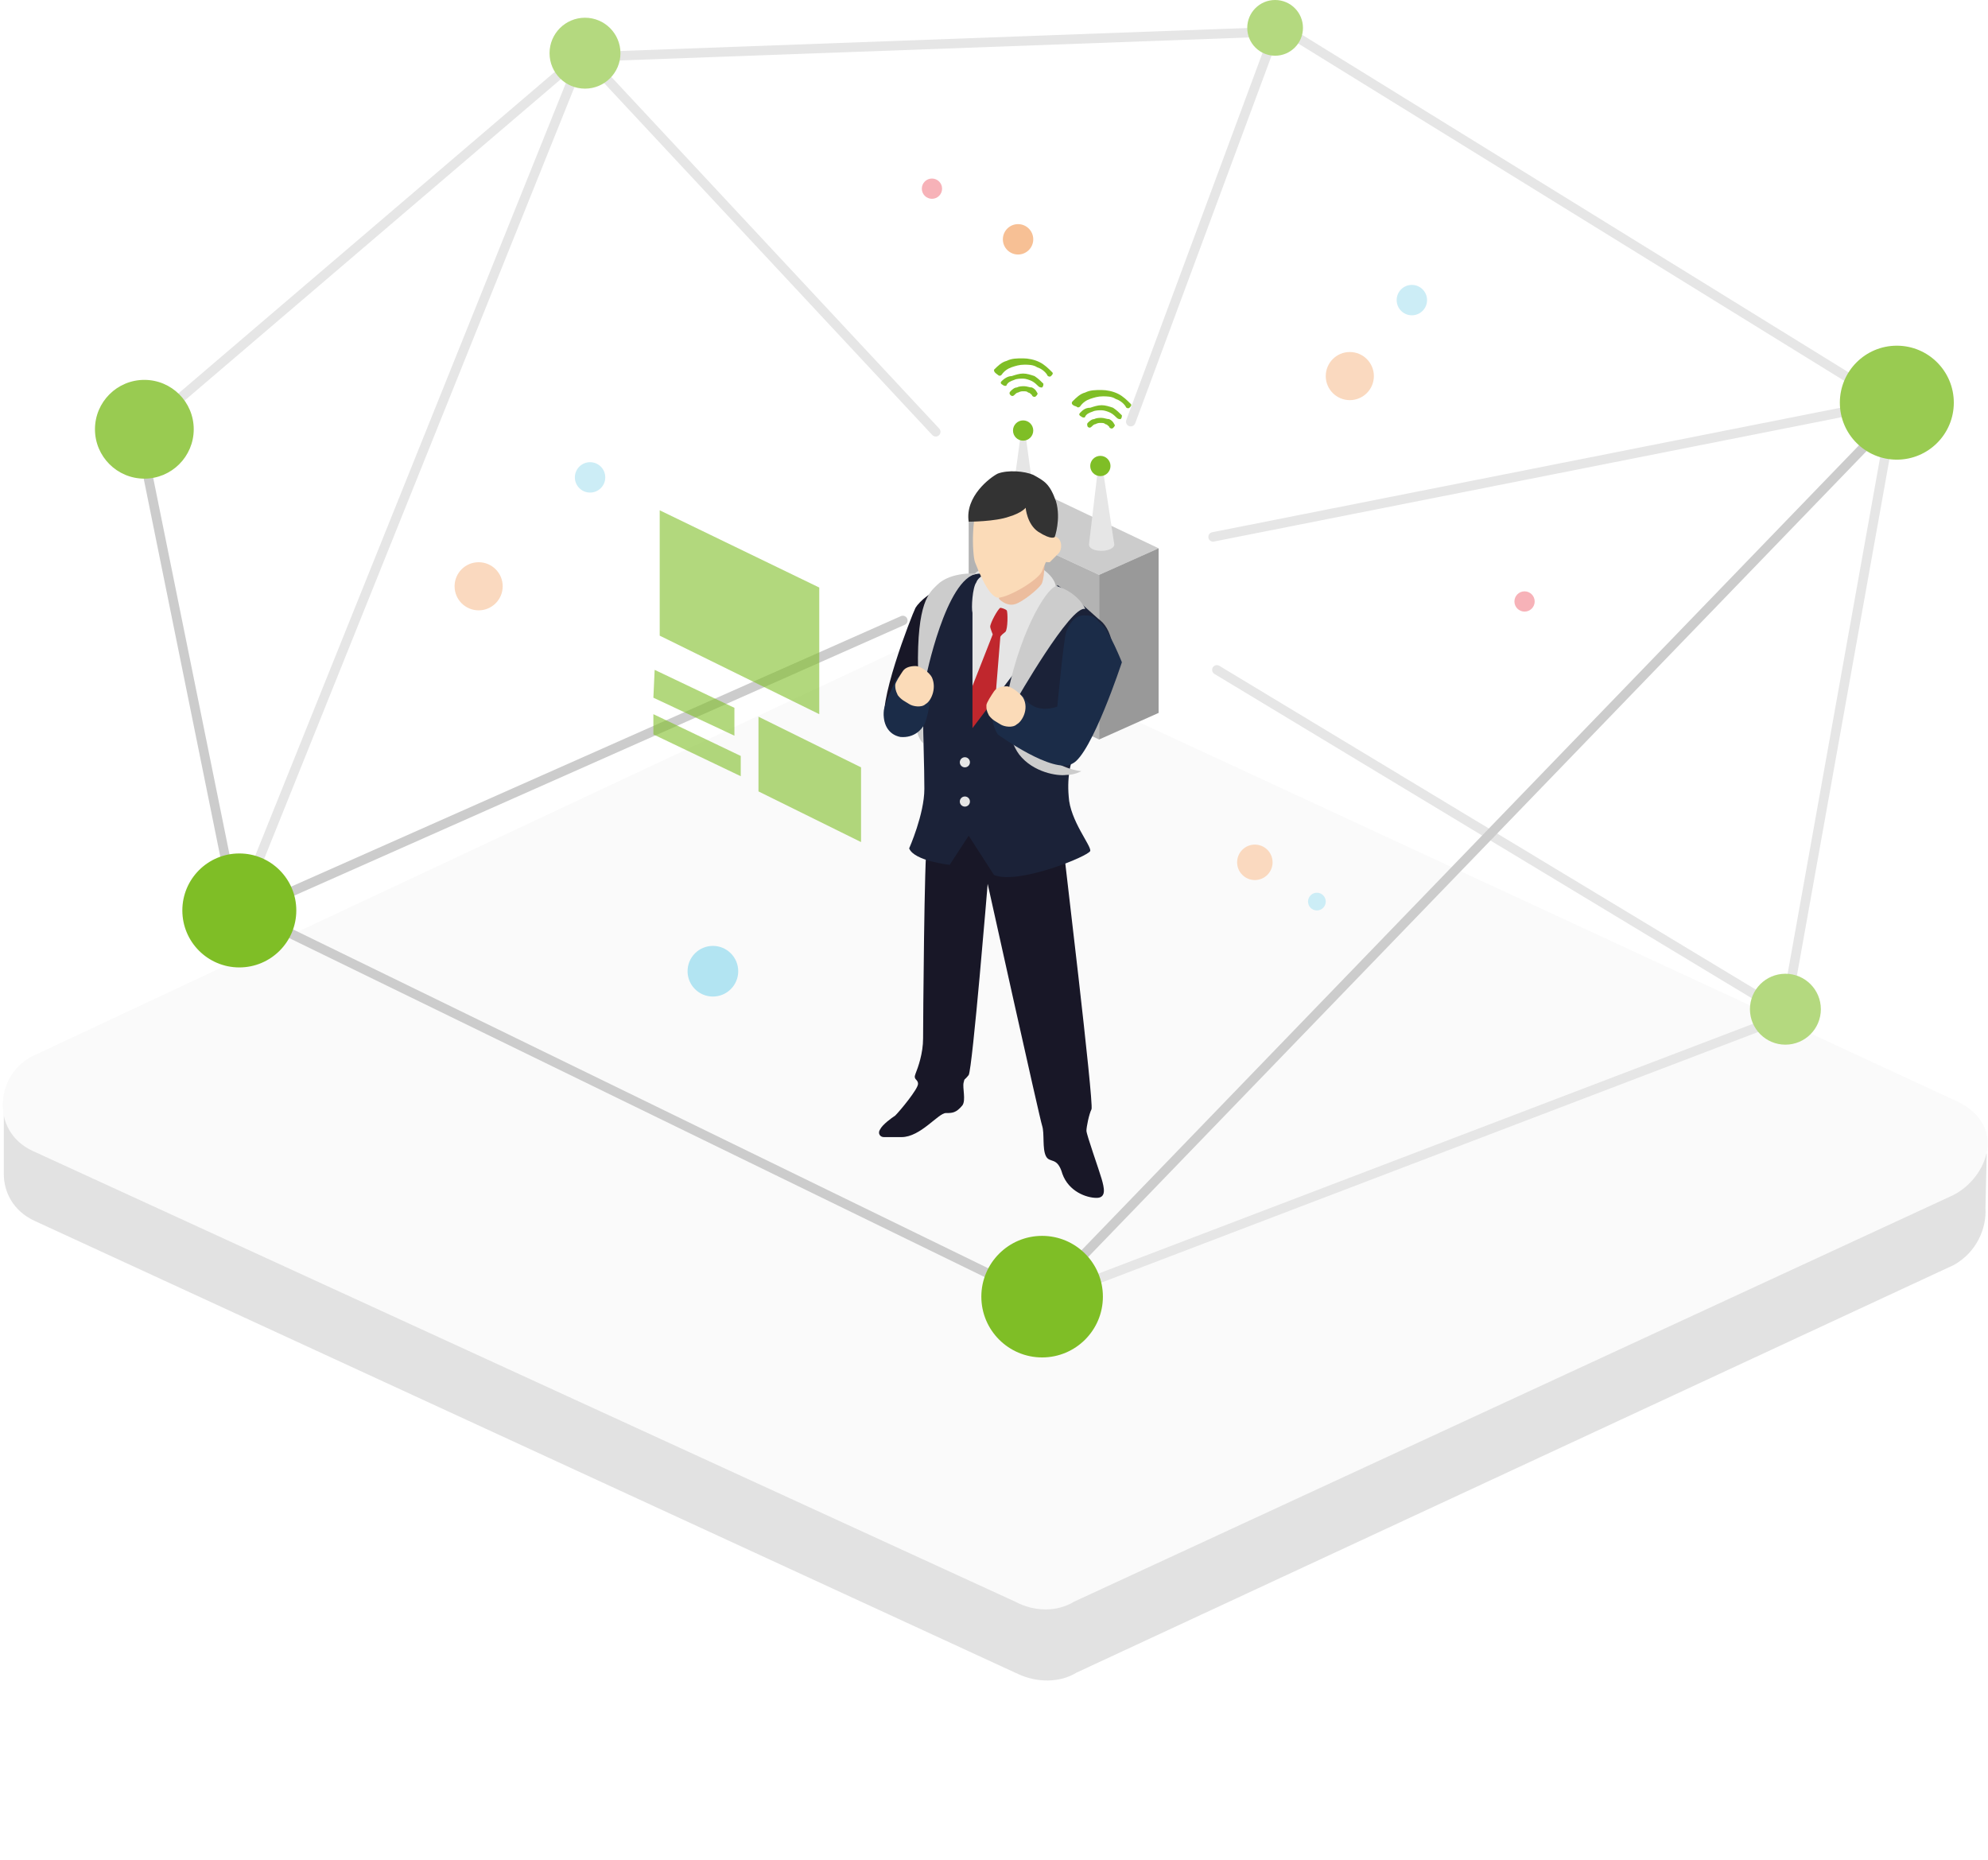 <!-- Generator: Adobe Illustrator 24.3.0, SVG Export Plug-In  -->
<svg version="1.1" xmlns="http://www.w3.org/2000/svg" xmlns:xlink="http://www.w3.org/1999/xlink" x="0px" y="0px" width="157px"
	 height="146.9px" viewBox="0 0 157 146.9" style="overflow:visible;enable-background:new 0 0 157 146.9;" xml:space="preserve">
<style type="text/css">
	.st0{filter:url(#Adobe_OpacityMaskFilter);}
	.st1{mask:url(#SVGID_1_);}
	.st2{fill:#EAEAEA;}
	.st3{fill:#E2E2E2;}
	.st4{fill:#FAFAFA;}
	.st5{fill:#CCCCCC;}
	.st6{fill:#B3B3B3;}
	.st7{fill:#999999;}
	.st8{fill:#E6E6E6;}
	.st9{fill:#7FBE26;}
	.st10{fill:#181727;}
	.st11{fill:#E5E5E5;}
	.st12{fill:#C0272D;}
	.st13{fill:#1B2238;}
	.st14{fill:#ECBD9E;}
	.st15{fill:#FBDBB8;}
	.st16{fill:#333333;}
	.st17{fill:#1B2C48;}
	.st18{fill-rule:evenodd;clip-rule:evenodd;fill:#7FBE26;}
	.st19{fill:none;stroke:#E6E6E6;stroke-width:0.748;stroke-linecap:round;stroke-linejoin:round;stroke-miterlimit:10;}
	.st20{fill:none;stroke:#CCCCCC;stroke-width:0.748;stroke-linecap:round;stroke-linejoin:round;stroke-miterlimit:10;}
	.st21{fill:#99CB51;}
	.st22{fill:#B4D97F;}
	.st23{fill:#B2E4F2;}
	.st24{fill:#FAD9BF;}
	.st25{fill:#CCEDF6;}
	.st26{fill:#F7C095;}
	.st27{fill:#F7B2B8;}
	.st28{opacity:0.6;}
	.st29{filter:url(#Adobe_OpacityMaskFilter_1_);}
	.st30{mask:url(#SVGID_2_);}
</style>
<defs>
</defs>
<g>
	<g>
		<g>
			<defs>
				<filter id="Adobe_OpacityMaskFilter" filterUnits="userSpaceOnUse" x="0" y="70.1" width="156.8" height="76.8">
					<feFlood  style="flood-color:white;flood-opacity:1" result="back"/>
					<feBlend  in="SourceGraphic" in2="back" mode="normal"/>
				</filter>
			</defs>
			<mask maskUnits="userSpaceOnUse" x="0" y="70.1" width="156.8" height="76.8" id="SVGID_1_">
				<g class="st0">
				</g>
			</mask>
			<g class="st1">
				<path class="st2" d="M84.6,146.3l70.4-32.5c2.8-1.7,2.1-5.8-1.3-7.3L77.5,70.6c-1.5-0.7-3.2-0.7-4.4,0L1.9,103.5
					c-3,1.6-2.3,5.8,1.1,7.4L80,146.4C81.5,147.1,83.3,147.1,84.6,146.3z"/>
			</g>
		</g>
		<path class="st3" d="M156.9,91.1l-5.4-0.1l-74-34.4c-1.5-0.7-3.2-0.7-4.4,0L6.8,87.2L0.3,87l0,5.7l0,0c0,1.4,0.7,2.9,2.4,3.7
			l77.7,35.8c1.5,0.7,3.3,0.7,4.6-0.1l69.3-32.2c1.8-1,2.6-2.9,2.5-4.5L156.9,91.1z"/>
		<path class="st4" d="M84.8,126.5l69.2-32c2.8-1.2,4.7-5.5,0.6-7.5L76.5,50.8c-1.5-0.7-3.2-0.7-4.4,0L2.8,83.3
			c-3.1,1.3-3.7,6-0.2,7.6l77.6,35.6C81.7,127.3,83.5,127.3,84.8,126.5z"/>
	</g>
	<g>
		<g>
			<polygon class="st5" points="86.8,45.4 76.5,40.6 81.2,38.4 91.5,43.3 			"/>
			<polygon class="st6" points="86.8,45.4 76.5,40.6 76.5,53.6 86.8,58.4 			"/>
			<polygon class="st7" points="86.8,45.4 91.5,43.3 91.5,56.3 86.8,58.4 			"/>
			<g>
				<path class="st8" d="M87.1,37.1h-0.4L86,43c0,0.3,0.4,0.5,1,0.5c0.5,0,1-0.2,1-0.5L87.1,37.1z"/>
				<circle class="st9" cx="86.9" cy="36.8" r="0.8"/>
			</g>
			<g>
				<path class="st8" d="M81,34.4h-0.4l-0.8,5.9c0,0.3,0.4,0.5,1,0.5c0.5,0,1-0.2,1-0.5L81,34.4z"/>
				<circle class="st9" cx="80.8" cy="34" r="0.8"/>
			</g>
		</g>
		<path class="st10" d="M75.9,50.8c0,0,0.6-2.2,0-3.2c-0.4-0.6-0.4-0.9-1.4-1c-0.8-0.1-1.9,0.9-2.2,1.4c-0.3,0.6-3.2,8-2.3,9.2
			c0.3,0.4,1.2,0.8,1.9,0.7C73.6,57.6,75.9,50.8,75.9,50.8z"/>
		<path class="st10" d="M83.9,66.2c0.1,1,2.5,20.9,2.3,21.4C86,88,85.8,89,85.8,89.3s1,3.1,1.2,3.8c0.2,0.7,0.4,1.5-0.4,1.5
			s-2.2-0.5-2.7-1.9c-0.4-1.4-1-0.8-1.3-1.4s-0.1-1.8-0.3-2.4s-4.3-19.1-4.3-19.1s-1.2,14.6-1.5,15.1c-0.4,0.5-0.3,0.2-0.4,0.6
			c-0.1,0.4,0.2,1.4-0.1,1.8c-0.5,0.6-0.8,0.6-1.3,0.6c-0.6,0-2,1.9-3.5,1.9c-0.6,0-1.1,0-1.4,0c-0.3,0-0.5-0.3-0.3-0.6
			c0.2-0.4,0.9-0.9,1.2-1.1c0.4-0.4,1.8-2.1,1.8-2.5c0-0.4-0.4-0.3-0.2-0.8c0.2-0.5,0.6-1.6,0.6-2.8s0.1-14.8,0.3-15.2
			c0.1-0.4,2.7-2.4,2.7-2.4L83.9,66.2z"/>
		<path class="st11" d="M83.4,46.4c0.1,0.6,0.5,2.2-0.8,3.8c-1.3,1.6-6.4,8.3-6.4,8.3s0-9.6-0.1-10.1c-0.1-0.4,0.3-2.4,0.7-2.9
			s1-0.8,1.8-0.8c0.8-0.1,2.3-0.4,2.7-0.3S83.3,45.3,83.4,46.4z"/>
		<path class="st12" d="M79.5,48.2c0.1,0.1,0.1,1.5-0.1,1.7c-0.4,0.3-0.4,0.4-0.4,0.4l-0.5,6.2l-2.3,3.1l0-3.9l2.2-5.6
			c0,0-0.2-0.5-0.2-0.6c0-0.3,0.6-1.4,0.8-1.5C79.1,48,79.4,48.1,79.5,48.2z"/>
		<path class="st13" d="M73,62.3c0-1.9-0.1-4-0.1-5.7c0.1-4.4,0.3-9,1-9.8c0.3-0.4,2.7-1.5,3.5-1.5c0.1,0,0.3,0,0.4,0
			c-0.3,0.2-0.6,0.4-0.7,0.7c-0.3,0.4-0.4,2-0.3,2.4c0,0.4,0,9.1,0,9.1s4.6-6.1,5.8-7.6c1.2-1.5,1-2.9,0.9-3.5c0-0.1,0-0.1,0-0.2
			c1.6,1.1,3,2.5,3.4,2.8c0.5,0.4,0.9,1.2,1,2.3c0,1-0.9,4.7-1.5,5.6s-2.3,2.6-2,6c0.1,1.9,1.8,3.9,1.7,4.3
			c-0.1,0.4-5.7,2.7-7.6,1.9L76.5,66L75,68.3c0,0-2.8-0.3-3.2-1.3C71.8,67,73,64.3,73,62.3z"/>
		<path class="st14" d="M82.5,44.2c0,0,0,1.7-0.3,2c-0.3,0.4-1.4,1.3-2,1.5s-1.1-0.2-1.3-0.4S80.9,44.2,82.5,44.2z"/>
		<path class="st15" d="M83.4,40.6c0,0,0-2.2-2-2.9c-1.8-0.6-2.8,0.1-3.8,1.4c-1,1.3-0.8,4.8-0.6,5.3c0.2,0.5,1.1,2.9,1.9,2.8
			c0.9-0.1,3.1-1.4,3.4-2.1C82.5,44.4,83.6,42.9,83.4,40.6z"/>
		<path class="st5" d="M79.4,55.7c0,0,0.1,2.6,1.1,3.9c1.1,1.4,3,1.7,3.7,1.6c0.7,0,1.2-0.3,1.2-0.3s-1.9-0.1-3.7-2
			C79.8,57.1,79.4,55.7,79.4,55.7z"/>
		<path class="st15" d="M82.9,42.6c0,0,0.1-0.3,0.5-0.2c0.5,0.2,0.5,1,0.2,1.3s-0.6,0.6-0.7,0.7c-0.2,0-0.4,0-0.4-0.1
			C82.4,44.2,82.9,42.6,82.9,42.6z"/>
		<path class="st16" d="M81,40.1c0,0,0.1,1.3,1,1.9c1.1,0.7,1.3,0.4,1.3,0.4s0.5-1.4,0.1-2.8c-0.5-1.4-0.9-1.6-1.8-2.1
			c-0.7-0.3-2-0.4-2.8-0.1c-0.6,0.3-2.6,1.8-2.3,3.8c0,0,2.1,0,3.2-0.4C80.7,40.5,81,40.1,81,40.1z"/>
		<path class="st17" d="M88.6,52.3c0,0-1-2.5-1.6-3c-0.5-0.4-0.4-0.7-1.4-0.7c-0.8,0-1.2,0.8-1.4,1.3c-0.2,0.6-0.7,5.9-0.7,5.9
			s-1.7,0.7-2.6-0.7c-0.5-0.8-2.3,0.2-2.5,1.1s0.4,1.8,0.4,1.8s4.4,3.2,5.9,2.3C86.2,59.6,88.6,52.3,88.6,52.3z"/>
		<circle class="st11" cx="76.2" cy="60.2" r="0.4"/>
		<path class="st5" d="M72.6,54.6c0,0-0.8,3,0.3,4.1v-3.6L72.6,54.6z"/>
		<circle class="st11" cx="76.2" cy="63.3" r="0.4"/>
		<path class="st17" d="M69.8,56.1c0.1-0.7,1-2.5,1-2.5s0.7-0.7,1.5-0.5s1.1,0.7,1.2,1.3c0.1,0.6-0.3,2.5-0.5,2.8
			c-0.2,0.4-0.8,1.1-1.9,1C70.1,58,69.7,57.1,69.8,56.1z"/>
		<path class="st5" d="M74,46.2c-0.6,0.6-1.6,1.3-1.5,6.7c0,0.6,0.2,1,0.6,0.7c0,0,1.6-8,4.1-8.3C77.2,45.3,75.1,45.1,74,46.2z"/>
		<path class="st5" d="M83.5,46.3c-0.6-0.2-2.8,3.1-3.9,8.4c0,0.1,0,0.1,0,0.2c0,0.4,0.3,0.7,0.6,0.5c0,0,4.4-7.7,5.5-7.3
			C85.7,48,85.1,46.8,83.5,46.3z"/>
		<path class="st15" d="M73.6,53.5c-0.2-0.4-0.9-0.9-1.3-0.9c-0.4,0-0.8,0.1-1,0.4s-0.6,0.9-0.6,1.1s0,0.4,0.2,0.8
			c0.3,0.4,0.6,0.5,0.9,0.7c0.3,0.2,1,0.3,1.3,0C73.5,55.4,74,54.4,73.6,53.5z"/>
		<path class="st15" d="M80.8,55.1c-0.2-0.3-0.9-0.9-1.3-0.9c-0.4,0-0.8,0.1-1,0.4s-0.6,0.9-0.6,1.1c0,0.3,0,0.4,0.2,0.8
			c0.3,0.4,0.6,0.5,0.9,0.7c0.3,0.2,1,0.3,1.3,0C80.7,57,81.3,56,80.8,55.1z"/>
		<g>
			<path class="st18" d="M78.5,29.2c0.3-0.3,0.6-0.6,1-0.7c0.4-0.2,0.8-0.2,1.3-0.2c0.4,0,0.9,0.1,1.3,0.3c0.4,0.2,0.7,0.5,1,0.8
				c0.1,0.1,0,0.2-0.1,0.3c-0.1,0.1-0.3,0-0.3-0.1c-0.2-0.3-0.5-0.5-0.8-0.6c-0.3-0.2-0.7-0.2-1-0.2c-0.4,0-0.7,0.1-1,0.2
				c-0.3,0.1-0.6,0.3-0.8,0.6c-0.1,0.1-0.2,0.1-0.3,0C78.5,29.4,78.5,29.3,78.5,29.2L78.5,29.2z M79.8,30.9c0.1-0.1,0.3-0.3,0.5-0.3
				c0.2-0.1,0.4-0.1,0.6-0.1c0.2,0,0.4,0.1,0.6,0.1c0.2,0.1,0.3,0.2,0.4,0.4c0.1,0.1,0,0.2-0.1,0.3c-0.1,0.1-0.3,0-0.3-0.1
				c-0.1-0.1-0.2-0.2-0.3-0.2c-0.1-0.1-0.2-0.1-0.4-0.1c-0.1,0-0.2,0-0.4,0.1c-0.1,0-0.2,0.1-0.3,0.2c-0.1,0.1-0.2,0.1-0.3,0
				C79.7,31.1,79.7,31,79.8,30.9L79.8,30.9z M79.1,30.1c-0.1,0.1-0.1,0.2,0.1,0.3c0.1,0.1,0.3,0.1,0.3,0c0.1-0.2,0.3-0.3,0.6-0.4
				c0.2-0.1,0.5-0.1,0.7-0.1c0.2,0,0.5,0.1,0.7,0.2c0.2,0.1,0.4,0.3,0.5,0.4c0.1,0.1,0.2,0.1,0.3,0.1c0.1-0.1,0.1-0.2,0.1-0.3
				c-0.2-0.2-0.4-0.4-0.7-0.6c-0.3-0.1-0.6-0.2-0.9-0.2c-0.3,0-0.6,0.1-0.9,0.2C79.6,29.7,79.3,29.9,79.1,30.1z"/>
		</g>
		<g>
			<path class="st18" d="M84.7,31.7c0.3-0.3,0.6-0.6,1-0.7c0.4-0.2,0.8-0.2,1.3-0.2c0.4,0,0.9,0.1,1.3,0.3c0.4,0.2,0.7,0.5,1,0.8
				c0.1,0.1,0,0.2-0.1,0.3c-0.1,0.1-0.3,0-0.3-0.1c-0.2-0.3-0.5-0.5-0.8-0.6c-0.3-0.2-0.7-0.2-1-0.2c-0.4,0-0.7,0.1-1,0.2
				c-0.3,0.1-0.6,0.3-0.8,0.6c-0.1,0.1-0.2,0.1-0.3,0C84.6,32,84.6,31.8,84.7,31.7L84.7,31.7z M85.9,33.4c0.1-0.1,0.3-0.3,0.5-0.3
				C86.6,33,86.8,33,87,33c0.2,0,0.4,0.1,0.6,0.1c0.2,0.1,0.3,0.2,0.4,0.4c0.1,0.1,0,0.2-0.1,0.3c-0.1,0.1-0.3,0-0.3-0.1
				c-0.1-0.1-0.2-0.2-0.3-0.2c-0.1-0.1-0.2-0.1-0.4-0.1c-0.1,0-0.2,0-0.4,0.1c-0.1,0-0.2,0.1-0.3,0.2c-0.1,0.1-0.2,0.1-0.3,0
				C85.9,33.7,85.8,33.5,85.9,33.4L85.9,33.4z M85.3,32.6c-0.1,0.1-0.1,0.2,0.1,0.3c0.1,0.1,0.3,0.1,0.3,0c0.1-0.2,0.3-0.3,0.6-0.4
				c0.2-0.1,0.5-0.1,0.7-0.1c0.2,0,0.5,0.1,0.7,0.2c0.2,0.1,0.4,0.3,0.5,0.4c0.1,0.1,0.2,0.1,0.3,0.1c0.1-0.1,0.1-0.2,0.1-0.3
				c-0.2-0.2-0.4-0.4-0.7-0.6c-0.3-0.1-0.6-0.2-0.9-0.2c-0.3,0-0.6,0.1-0.9,0.2C85.7,32.2,85.5,32.4,85.3,32.6z"/>
		</g>
	</g>
	<g>
		<line class="st19" x1="11" y1="34.2" x2="46" y2="4.3"/>
		<line class="st19" x1="46.3" y1="4.5" x2="100.9" y2="2.5"/>
		<line class="st20" x1="11" y1="34.2" x2="18.7" y2="72.2"/>
		<line class="st19" x1="46" y1="4.3" x2="18.7" y2="72.2"/>
		<circle class="st21" cx="11.4" cy="33.9" r="3.9"/>
		<line class="st19" x1="101.4" y1="2.3" x2="149.8" y2="32.2"/>
		<line class="st19" x1="46.3" y1="4.5" x2="73.9" y2="34.1"/>
		<line class="st19" x1="100.8" y1="2.3" x2="89.3" y2="33.3"/>
		<circle class="st22" cx="46.2" cy="4.2" r="2.8"/>
		<circle class="st23" cx="56.3" cy="76.7" r="2"/>
		<circle class="st24" cx="99.1" cy="68.1" r="1.4"/>
		<circle class="st25" cx="46.6" cy="37.7" r="1.2"/>
		<circle class="st25" cx="111.5" cy="23.7" r="1.2"/>
		<circle class="st25" cx="104" cy="71.2" r="0.7"/>
		<circle class="st26" cx="80.4" cy="18.9" r="1.2"/>
		<circle class="st24" cx="106.6" cy="29.7" r="1.9"/>
		<circle class="st24" cx="37.8" cy="46.3" r="1.9"/>
		<circle class="st27" cx="73.6" cy="14.9" r="0.8"/>
		<circle class="st27" cx="120.4" cy="47.5" r="0.8"/>
		<line class="st20" x1="18.6" y1="71.6" x2="82.2" y2="102.6"/>
		<line class="st20" x1="71.3" y1="49" x2="19" y2="72.2"/>
		<line class="st19" x1="149.8" y1="31.7" x2="95.8" y2="42.4"/>
		<circle class="st22" cx="100.7" cy="2.2" r="2.2"/>
		<line class="st19" x1="141" y1="80" x2="96.1" y2="52.9"/>
		<circle class="st9" cx="18.9" cy="71.9" r="4.5"/>
		<line class="st19" x1="141.2" y1="80.2" x2="82.5" y2="102.6"/>
		<line class="st20" x1="82.2" y1="102.6" x2="150.1" y2="32.3"/>
		<circle class="st9" cx="82.3" cy="102.4" r="4.8"/>
		<line class="st19" x1="149.6" y1="32" x2="141" y2="80"/>
		<circle class="st21" cx="149.8" cy="31.8" r="4.5"/>
		<circle class="st22" cx="141" cy="79.7" r="2.8"/>
	</g>
	<g class="st28">
		<polygon class="st9" points="52.1,50.2 64.7,56.4 64.7,46.4 52.1,40.3 		"/>
		<polygon class="st9" points="59.9,62.5 68,66.5 68,60.6 59.9,56.6 		"/>
		<polygon class="st9" points="51.6,55.1 58,58.1 58,55.9 51.7,52.9 		"/>
		<polygon class="st9" points="51.6,58 58.5,61.3 58.5,59.7 51.6,56.4 		"/>
	</g>
</g>
</svg>
